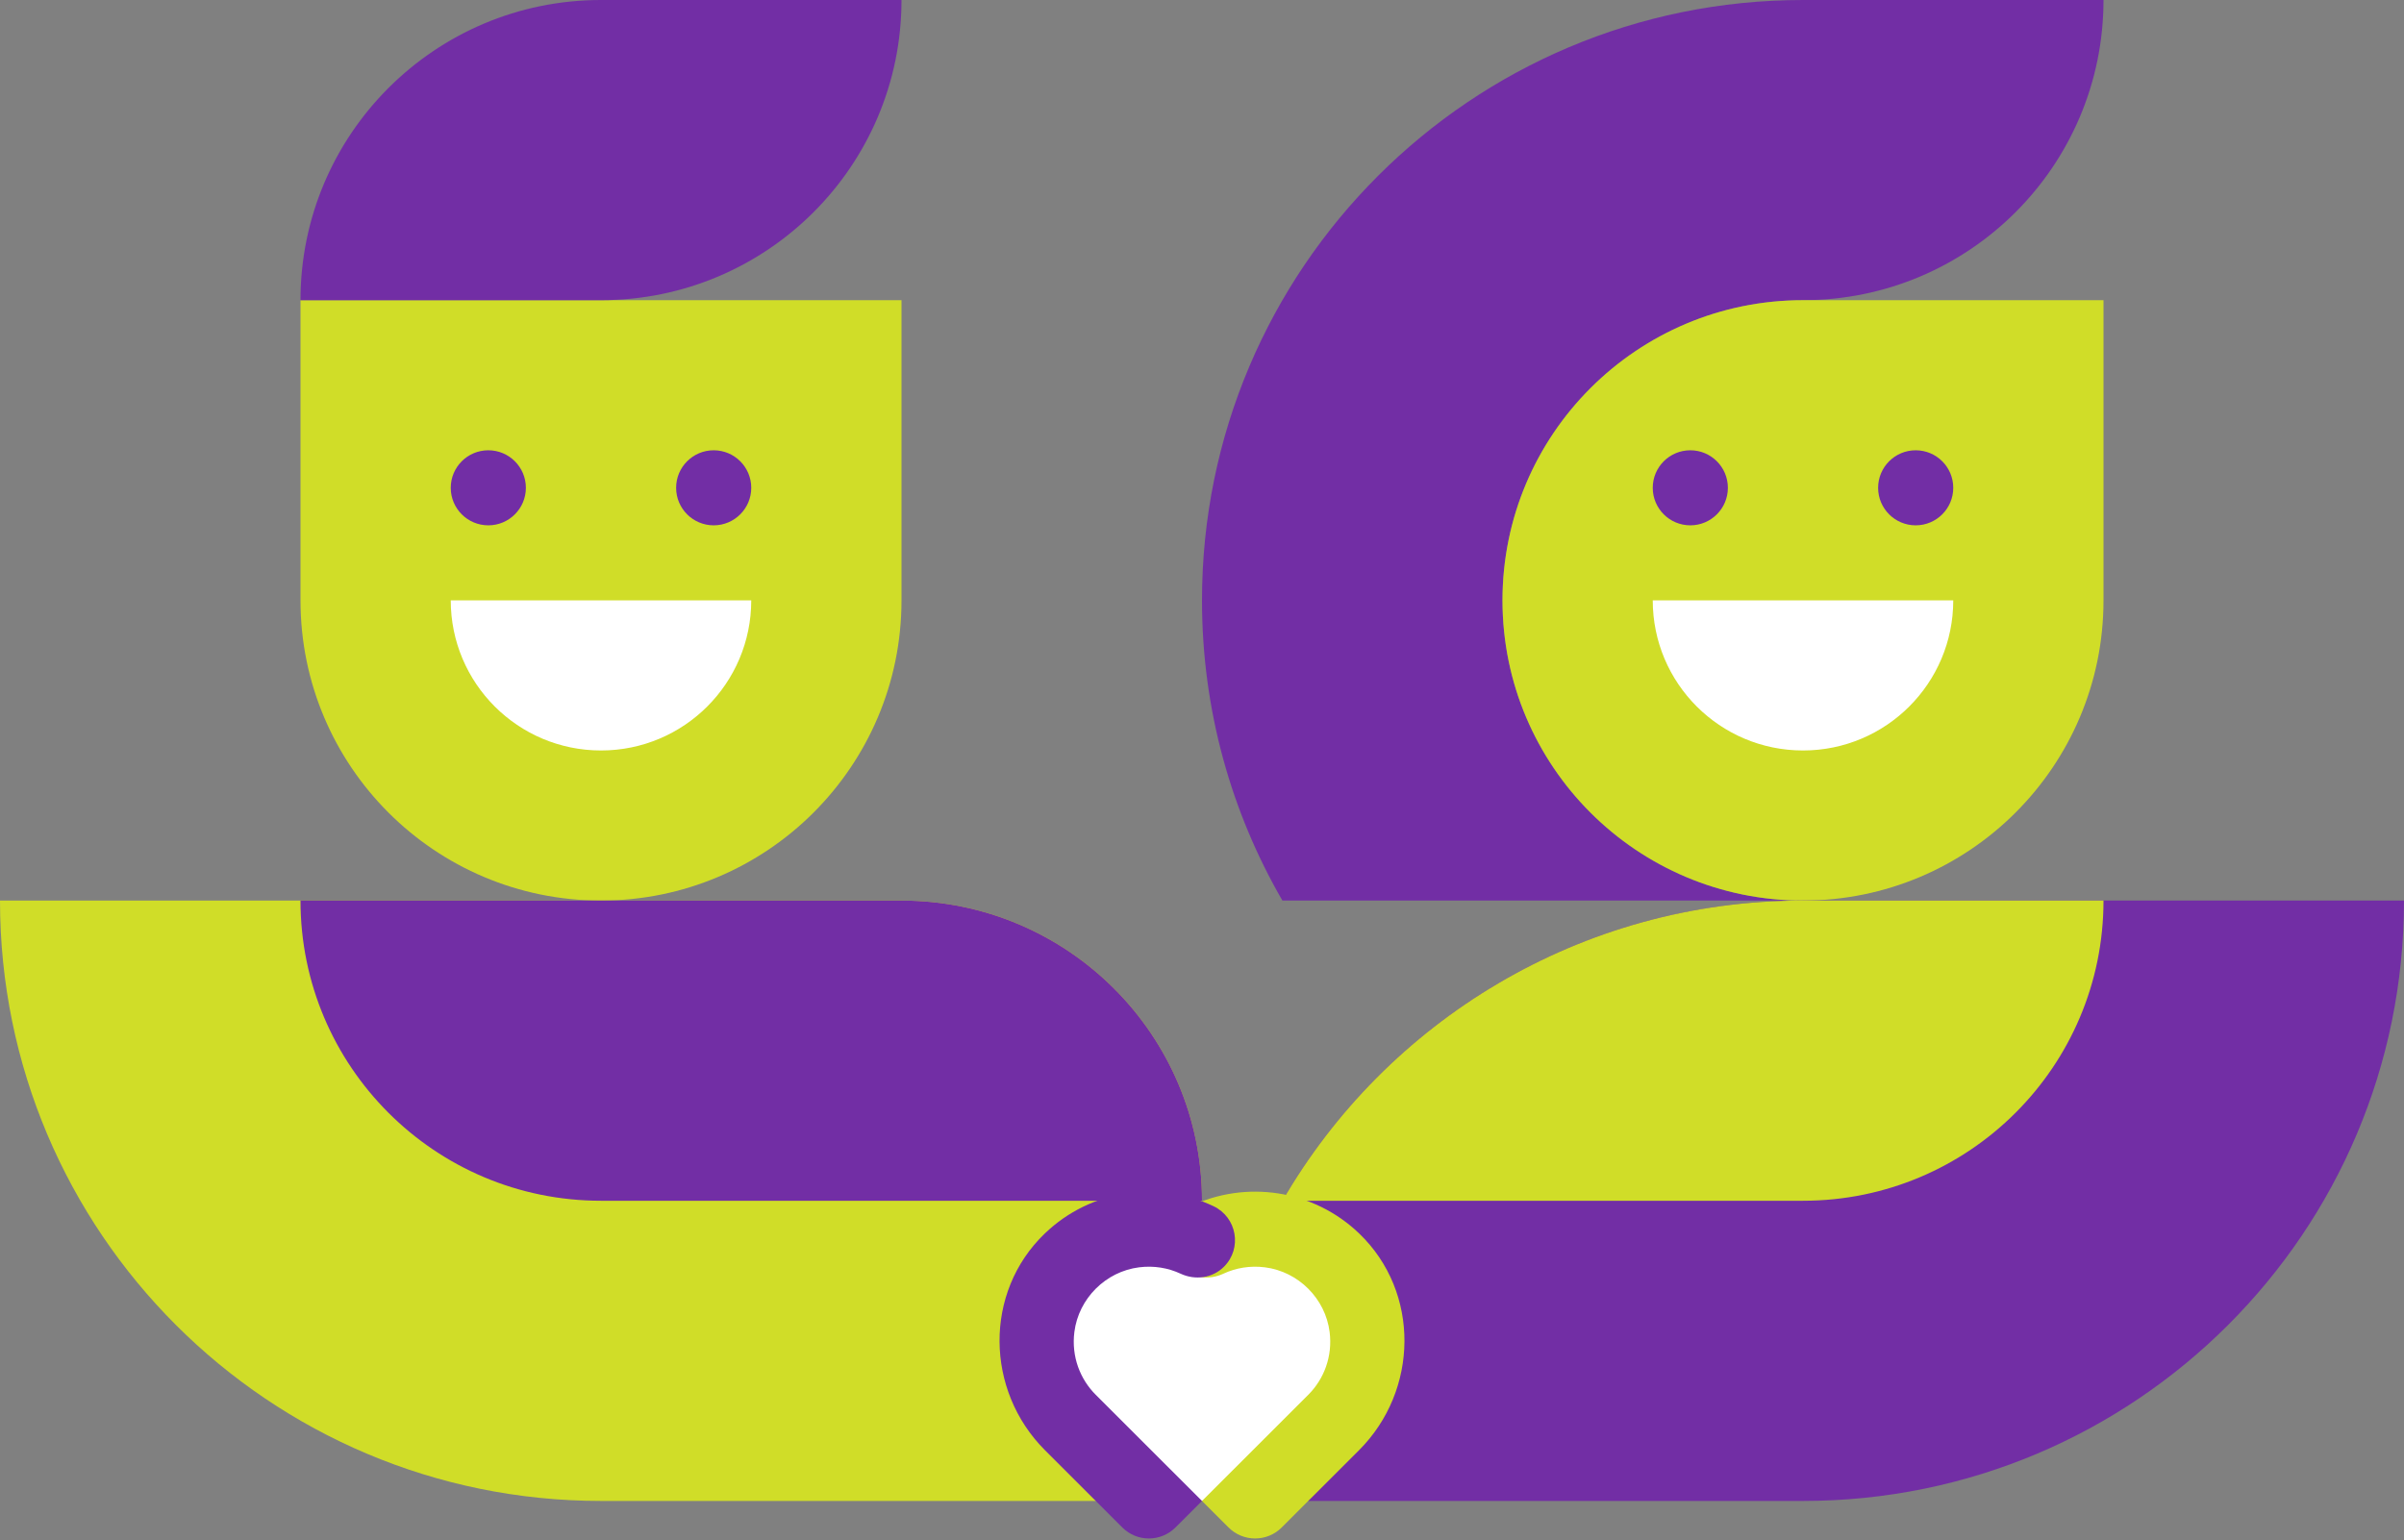 <?xml version="1.0" encoding="UTF-8"?> <svg xmlns="http://www.w3.org/2000/svg" width="440" height="282" viewBox="0 0 440 282" fill="none"><rect x="0" y="0" width="440" height="282" fill="#808080" stroke="none"/> <path fill-rule="evenodd" clip-rule="evenodd" d="M110 164.882V164.882C79.624 164.882 55 140.275 55 109.921V54.96H165V109.921C165 140.275 140.376 164.882 110 164.882" fill="#D0DD28"></path> <path fill-rule="evenodd" clip-rule="evenodd" d="M110 137.402C125.188 137.402 137.5 125.098 137.5 109.921H82.5C82.5 125.098 94.812 137.402 110 137.402" fill="white"></path> <path fill-rule="evenodd" clip-rule="evenodd" d="M55 54.961H110C140.376 54.961 165 30.354 165 0H110C79.624 0 55 24.606 55 54.961" fill="#722EA5"></path> <path fill-rule="evenodd" clip-rule="evenodd" d="M96.25 89.311C96.25 93.105 93.172 96.181 89.375 96.181C85.578 96.181 82.5 93.105 82.5 89.311C82.5 85.517 85.578 82.441 89.375 82.441C93.172 82.441 96.25 85.517 96.25 89.311" fill="#722EA5"></path> <path fill-rule="evenodd" clip-rule="evenodd" d="M137.5 89.311C137.5 93.105 134.422 96.181 130.625 96.181C126.828 96.181 123.75 93.105 123.75 89.311C123.75 85.517 126.828 82.441 130.625 82.441C134.422 82.441 137.5 85.517 137.5 89.311" fill="#722EA5"></path> <path fill-rule="evenodd" clip-rule="evenodd" d="M275 109.921V109.921C275 79.567 299.624 54.961 330 54.961C360.376 54.961 385 30.354 385 0H330C269.249 0 220 49.213 220 109.921C220 129.944 225.36 148.713 234.719 164.882H329.998C299.623 164.88 275 140.274 275 109.921" fill="#722EA5"></path> <path fill-rule="evenodd" clip-rule="evenodd" d="M330 164.882V164.882C299.624 164.882 275 140.275 275 109.921C275 79.566 299.624 54.96 330 54.96H385V109.921C385 140.275 360.376 164.882 330 164.882" fill="#D0DD28"></path> <path fill-rule="evenodd" clip-rule="evenodd" d="M330 137.402C345.188 137.402 357.5 125.098 357.5 109.921H302.5C302.5 125.098 314.813 137.402 330 137.402" fill="white"></path> <path fill-rule="evenodd" clip-rule="evenodd" d="M316.25 89.311C316.25 93.105 313.172 96.181 309.375 96.181C305.578 96.181 302.5 93.105 302.5 89.311C302.5 85.517 305.578 82.441 309.375 82.441C313.172 82.441 316.25 85.517 316.25 89.311" fill="#722EA5"></path> <path fill-rule="evenodd" clip-rule="evenodd" d="M357.5 89.311C357.5 93.105 354.422 96.181 350.625 96.181C346.828 96.181 343.75 93.105 343.75 89.311C343.75 85.517 346.828 82.441 350.625 82.441C354.422 82.441 357.5 85.517 357.5 89.311" fill="#722EA5"></path> <path fill-rule="evenodd" clip-rule="evenodd" d="M220 274.803H110C49.249 274.803 0 225.589 0 164.882H165C195.376 164.882 220 189.488 220 219.842V274.803Z" fill="#D0DD28"></path> <path fill-rule="evenodd" clip-rule="evenodd" d="M330 274.803H220C220 214.095 269.249 164.882 330 164.882H440C440 225.589 390.751 274.803 330 274.803" fill="#722EA5"></path> <path fill-rule="evenodd" clip-rule="evenodd" d="M192.5 263.81L220 274.803L247.5 263.81V230.834H192.5V263.81Z" fill="white"></path> <path fill-rule="evenodd" clip-rule="evenodd" d="M110 219.842H220C220 189.488 195.376 164.882 165 164.882H55C55 195.236 79.624 219.842 110 219.842" fill="#722EA5"></path> <path fill-rule="evenodd" clip-rule="evenodd" d="M234.719 219.842H330C360.375 219.842 385 195.236 385 164.882H330C289.285 164.882 253.739 186.988 234.719 219.842" fill="#D0DD28"></path> <path fill-rule="evenodd" clip-rule="evenodd" d="M248.788 225.852C240.335 217.718 227.958 216.049 217.891 220.84C213.599 222.884 212.611 228.556 215.974 231.917C218.07 234.012 221.235 234.446 223.922 233.194C226.185 232.14 228.783 231.684 231.513 232.028C237.642 232.802 242.589 237.748 243.36 243.872C243.926 248.365 242.319 252.501 239.445 255.371L220 274.803L224.861 279.661C227.547 282.343 231.899 282.343 234.584 279.661L248.73 265.525C259.687 254.575 259.951 236.591 248.788 225.852" fill="#D0DD28"></path> <path fill-rule="evenodd" clip-rule="evenodd" d="M208.49 232.028C211.218 231.684 213.816 232.14 216.078 233.194C218.766 234.445 221.929 234.011 224.027 231.916C227.389 228.555 226.401 222.883 222.108 220.839C212.043 216.048 199.665 217.718 191.212 225.852C180.049 236.591 180.313 254.575 191.269 265.524L205.416 279.661C208.101 282.343 212.454 282.343 215.139 279.661L220 274.803L200.555 255.371C197.682 252.5 196.073 248.363 196.64 243.87C197.412 237.746 202.361 232.8 208.49 232.028" fill="#722EA5"></path> </svg> 
